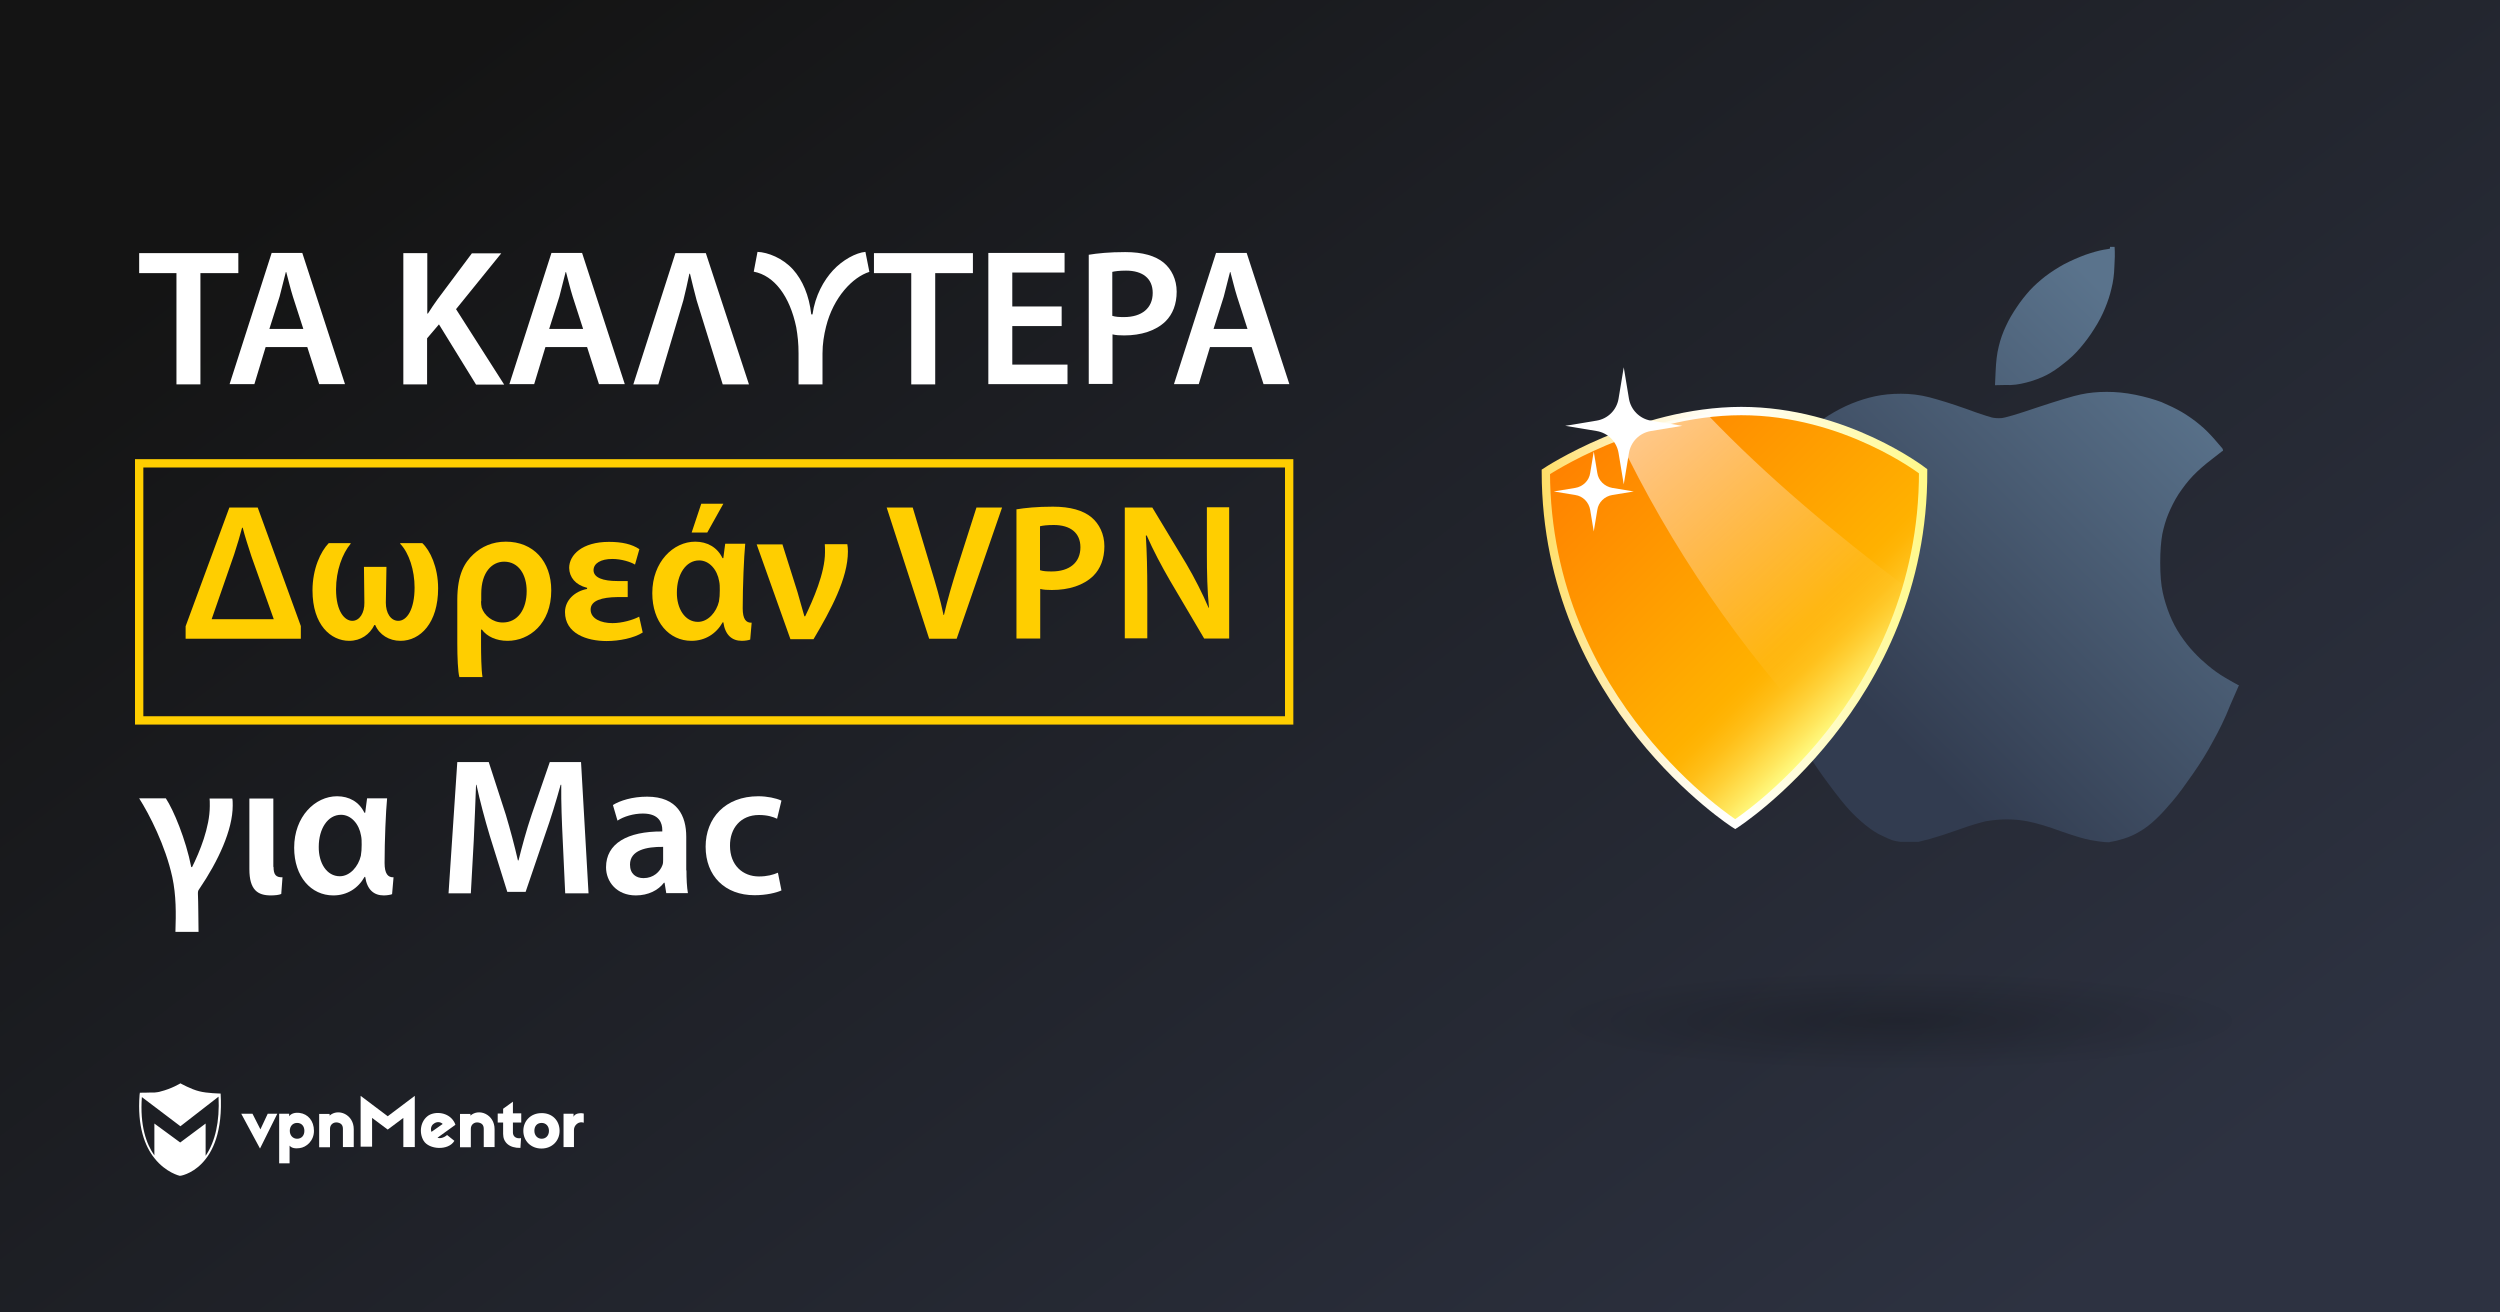 <?xml version="1.0" encoding="utf-8"?>
<!-- Generator: Adobe Illustrator 18.0.0, SVG Export Plug-In . SVG Version: 6.00 Build 0)  -->
<!DOCTYPE svg PUBLIC "-//W3C//DTD SVG 1.1//EN" "http://www.w3.org/Graphics/SVG/1.1/DTD/svg11.dtd">
<svg version="1.1" id="Layer_1" xmlns="http://www.w3.org/2000/svg" xmlns:xlink="http://www.w3.org/1999/xlink" x="0px" y="0px"
	 viewBox="0 0 1200 630" enable-background="new 0 0 1200 630" xml:space="preserve">
<rect x="0" y="0" width="1200" height="630" fill="#808080" stroke="none"/>
<linearGradient id="SVGID_1_" gradientUnits="userSpaceOnUse" x1="255.025" y1="-138.863" x2="891.191" y2="698.103">
	<stop  offset="0.102" style="stop-color:#141414"/>
	<stop  offset="1" style="stop-color:#2D3241"/>
</linearGradient>
<rect fill="url(#SVGID_1_)" width="1200" height="630"/>
<g>
	<g>
		<path fill="#FFFFFF" d="M124.8,551.3l-9-16.7h5.4l3.8,7.5l3.5-7.5h4.6L124.8,551.3z"/>
		<path fill="#FFFFFF" d="M150.7,542.8c0,4.8-3.6,7.9-6.9,8.3c-2,0.3-3.9,0-4.8-1.2v8.5h-5v-23.8h4.8v1.2c0.9-1.3,2.8-1.9,5-1.6
			C147.8,534.7,150.7,538,150.7,542.8z M139.1,542.8c0,2.2,1.5,3.8,3.5,3.8c2.2,0,3.5-1.6,3.5-3.8s-1.3-3.8-3.5-3.8
			C140.5,539,139.1,540.6,139.1,542.8z"/>
		<path fill="#FFFFFF" d="M169.8,542v8.6h-5.2v-8.7c0-1.9-0.9-2.8-2.6-3.1s-3.6,0.8-3.6,3v8.9h-5.2v-16h5v0.8
			C162.3,531.8,169.8,534.9,169.8,542z"/>
		<path fill="#FFFFFF" d="M199.1,550.6h-5.5v-14l-7.5,5.6l-7.5-5.6v13.8h-5.5V526l13,9.8l13-9.8V550.6L199.1,550.6z"/>
		<path fill="#FFFFFF" d="M217.8,538.2c0.3,0.4,0.7,1.3,0.8,1.7l-8.6,6.2c1.1,0.5,3,0.1,4.6-1.3l3.5,2.8c-2.8,4.8-12.2,4.3-14.8-0.1
			c-2.3-3.9-1.5-9.5,2.4-12.1C209.1,533.3,215.1,533.9,217.8,538.2z M207.1,543.3l5.4-3.8c-1.2-1.2-3.1-1.1-4.3-0.1
			C207.1,540.1,206.5,541.7,207.1,543.3z"/>
		<path fill="#FFFFFF" d="M250.2,538.8h-4v4.8c0,1.9,1.5,3.1,3.9,2.7l-0.3,4.7c-5.4,0.1-8.3-2.7-8.3-6.7v-5.5h-2.6v-4.3h2.6v-2.3
			l4.7-3.4v5.6h4L250.2,538.8L250.2,538.8z"/>
		<path fill="#FFFFFF" d="M268.6,542.8c0,4.8-3.6,8.5-8.7,8.5c-5,0-8.7-3.6-8.7-8.5c0-4.8,3.6-8.5,8.7-8.5
			C265,534.2,268.6,537.8,268.6,542.8z M256.5,542.8c0,2.2,1.5,3.8,3.5,3.8s3.5-1.5,3.5-3.8S262,539,260,539
			C257.8,539,256.5,540.5,256.5,542.8z"/>
		<path fill="#FFFFFF" d="M280.2,534.5v4.4c-2.4-0.9-4.7,1.2-4.7,3.4v8.3h-5v-16h4.8v1.5C276.1,533.9,279.8,534.3,280.2,534.5z"/>
		<path fill="#FFFFFF" d="M237.4,542v8.6h-5.2v-8.7c0-1.9-0.9-2.8-2.6-3.1s-3.6,0.8-3.6,3v8.9h-5.2v-16h5v0.8
			C229.9,531.8,237.4,534.9,237.4,542z"/>
		<path fill="#FFFFFF" d="M105.9,524.9c0,0-6.6-0.1-10.3-1.1c-3.8-0.9-9-3.8-9-3.8l0,0l0,0c0,0-4.2,2.6-9.5,3.9
			c-0.8,0.3-1.9,0.4-2.8,0.5c0,0,0,0-0.1,0c-0.3,0-0.4,0-0.7,0c-0.1,0-0.1,0-0.3,0c-0.1,0-0.3,0-0.4,0c-2.3,0.1-4.6,0.1-5.4,0.1
			c-0.1,0-0.3,0-0.3,0l0,0l0,0c0,0.3,0,0.7-0.1,0.9l0,0c-1.2,15.3,2.6,24.9,7.1,30.5l0,0c5.5,7,12.2,8.5,12.2,8.5l0,0l0,0
			C86.2,564.6,108.1,561.5,105.9,524.9z M98.7,554.8v-15.5l-12.2,9.1l-12.4-9.1v15.3c-3.9-5.5-7-14.4-6-28l18.5,14l18.3-14.2
			C105.5,538.4,103.3,548,98.7,554.8z"/>
	</g>
</g>
<rect x="66.8" y="222.4" fill="none" stroke="#FFCE00" stroke-width="4" stroke-miterlimit="10" width="552" height="123.4"/>
<g>
	<g>
		
			<linearGradient id="SVGID_2_" gradientUnits="userSpaceOnUse" x1="848.338" y1="335.745" x2="1005.084" y2="495.534" gradientTransform="matrix(1 0 0 -1 0 630)">
			<stop  offset="0" style="stop-color:#323C50"/>
			<stop  offset="1" style="stop-color:#5A738C"/>
		</linearGradient>
		<path fill="url(#SVGID_2_)" d="M972.7,183.6c3.5-0.9,6.7-2.1,9.5-3.5c2.9-1.5,5.7-3.4,8.5-5.7c2.9-2.2,5.5-4.7,7.8-7.4
			c2.3-2.7,4.6-5.7,6.7-9.1c2.2-3.4,3.9-6.7,5.2-9.9c1.3-3.1,2.4-6.4,3.1-9.5c0.8-3.1,1.3-6.7,1.4-10.4c0.2-3.8,0.3-6.6,0.2-7.6
			l-0.1-2h-1h-1.2v0.8c0,0.1-1.1,0.3-3.2,0.6c-2.2,0.4-5.1,1.2-8.6,2.4c-3.5,1.3-6.9,2.8-10.2,4.5c-3.1,1.7-6.2,3.7-9,5.8
			c-2.8,2.2-5.3,4.4-7.6,6.9c-2.2,2.5-4.3,5.1-6.2,8c-1.9,2.8-3.7,5.8-5.1,8.9c-1.5,3.1-2.7,6.5-3.5,9.9c-0.9,3.5-1.3,7.5-1.5,11.9
			l-0.3,6.7l4.8-0.1C966,185,969.3,184.5,972.7,183.6z"/>
		
			<linearGradient id="SVGID_3_" gradientUnits="userSpaceOnUse" x1="903.98" y1="281.497" x2="1060.496" y2="441.053" gradientTransform="matrix(1 0 0 -1 0 630)">
			<stop  offset="0" style="stop-color:#323C50"/>
			<stop  offset="1" style="stop-color:#5A738C"/>
		</linearGradient>
		<path fill="url(#SVGID_3_)" d="M1074.7,328.9l-0.4-0.1l-0.4-0.2l-0.3-0.2l-0.4-0.2c-0.3-0.1-2-1.1-5.1-2.9
			c-3.1-1.8-5.8-3.8-8.2-5.8s-4.7-4.1-6.9-6.5c-2.2-2.3-4.3-5-6.4-8.1s-3.8-6.4-5.2-9.9c-1.4-3.5-2.5-7-3.3-10.7
			c-0.8-3.7-1.2-8.4-1.2-14.2c0-5.8,0.4-10.3,1-13.7c0.7-3.3,1.6-6.6,2.9-9.7c1.3-3.1,2.9-6.4,4.9-9.5c2.1-3.1,4.3-6.1,6.9-8.8
			c2.6-2.7,5.6-5.3,9-7.9l5-3.9l0.3-0.1l0.1-0.1v-0.6l-0.1-0.1c0-0.1,0-0.3-0.2-0.5c-0.3-0.4-1.5-1.8-3.7-4.3
			c-2.2-2.5-4.5-4.9-7.2-7.1c-2.6-2.2-5.5-4.2-8.5-6c-3.1-1.8-6.3-3.3-9.8-4.8c-3.5-1.3-7.6-2.5-12.5-3.5s-9.4-1.4-13.8-1.4
			s-8.5,0.4-12.3,1.2c-3.9,0.8-10.8,2.9-20.8,6.2c-10,3.4-15.8,5.1-17.5,5.2c-1.7,0.1-3.2,0-4.5-0.3c-0.9-0.2-3.4-1-7.5-2.4
			c-1.4-0.5-3.1-1.1-5-1.8c-7-2.5-13-4.3-17.5-5.5c-4.7-1.2-9.2-1.7-13.7-1.7c-4.5,0-8.5,0.4-12.3,1.2s-7.6,2-11.3,3.5
			s-7.5,3.5-11.2,5.8c-3.7,2.3-6.7,4.6-9.2,6.8c-2.4,2.2-4.7,4.6-6.8,7.2c-2.2,2.5-4.3,5.6-6.5,9.1c-1.6,2.6-3.1,5.3-4.3,8.1
			c-0.4,0.9-0.8,1.9-1.3,2.8c-0.8,1.9-1.5,3.9-2.2,5.9c-0.2,0.5-0.3,1.1-0.4,1.5c-0.4,1.1-0.3,2.1-0.6,3.1c-0.2,0.5,0.2,1.1,0.2,1.6
			l0,0c-2.7,1.1-2.7,2.2-2.7,3.3l0,0c0,1.2,0,2.3,0,3.5l0,0c-0.9,1.2-0.9,2.4-0.9,3.6l0,0c0,1.3-0.2,2-0.4,3.2l-0.7,7.1h0.2v13.9
			l1.1,10.2c0.2,1.7,0.2,3.3,0.4,5c0.8,5,1.8,9.9,3,14.7c1.5,6.4,3.4,12.7,5.7,18.9c1.3,3.8,2.8,7.5,4.3,11.1c0.4-0.4,0.8-0.6,1.3-1
			c-0.4,0.4-0.9,0.7-1.3,1c1,2.2,2,4.4,3,6.6c2.7,5.6,5.4,10.6,8.3,15.2c2.9,4.6,6.3,9.6,10.3,14.9c4,5.4,7.2,9.4,9.6,12
			c2.4,2.6,5,5,7.8,7.3c2.8,2.2,5.4,4,7.8,5c2.4,1.2,4.1,1.9,5,2.2c1,0.3,1.6,0.4,2.1,0.5l0.6,0.1l1.3,0.2h1.4h4.6h1.3h1.2l5.5-1.4
			c3.6-1,8.3-2.5,13.9-4.5c5.7-2.1,10.1-3.3,13-4c3-0.5,6.4-0.9,10.2-0.9s7.5,0.4,11.1,1.2c3.6,0.8,8.5,2.2,14.7,4.5
			c6.3,2.2,11,3.6,14,4.2c3.1,0.5,5.4,0.9,6.9,1l2.3,0.1l0.3-0.1l0.3-0.1l1.2-0.2c0.8-0.1,2.4-0.5,5.1-1.3c2.6-0.8,5.2-1.9,7.8-3.5
			c2.6-1.5,5.1-3.4,7.6-5.8c2.4-2.2,5.1-5.2,8.1-8.7c3-3.5,6.2-8,9.9-13.3c3.7-5.3,6.9-10.5,9.6-15.6c2.8-5,5.7-10.8,8.2-17.2
			L1074.7,328.9l0.1-0.4L1074.7,328.9z"/>
	</g>
	<g>
		<path fill="#FFFFFF" d="M854.9,307.4c-0.6,1.4-1.3,3-1.8,4.6C853.7,310.4,854.3,308.8,854.9,307.4c0.3-0.7,0.6-1.4,1-2.2
			C855.5,305.9,855.3,306.6,854.9,307.4z"/>
		
			<linearGradient id="SVGID_4_" gradientUnits="userSpaceOnUse" x1="586.705" y1="75.18" x2="592.281" y2="75.18" gradientTransform="matrix(1 -2.210538e-003 -2.210538e-003 -1 263.87 385.06)">
			<stop  offset="0" style="stop-color:#5600C6"/>
			<stop  offset="1" style="stop-color:#86FFD7"/>
		</linearGradient>
		<path fill="url(#SVGID_4_)" d="M854.9,307.4c-0.6,1.4-1.3,3-1.8,4.6C853.7,310.4,854.3,308.8,854.9,307.4c0.3-0.7,0.6-1.4,1-2.2
			C855.5,305.9,855.3,306.6,854.9,307.4z"/>
		
			<linearGradient id="SVGID_5_" gradientUnits="userSpaceOnUse" x1="635.058" y1="49.747" x2="502.913" y2="181.893" gradientTransform="matrix(1 -2.210538e-003 -2.210538e-003 -1 263.87 385.06)">
			<stop  offset="0" style="stop-color:#FFFF88"/>
			<stop  offset="5.529694e-002" style="stop-color:#FFE75E"/>
			<stop  offset="0.118" style="stop-color:#FFD036"/>
			<stop  offset="0.175" style="stop-color:#FFBF18"/>
			<stop  offset="0.225" style="stop-color:#FFB506"/>
			<stop  offset="0.26" style="stop-color:#FFB100"/>
			<stop  offset="1" style="stop-color:#FF8100"/>
		</linearGradient>
		
			<linearGradient id="SVGID_6_" gradientUnits="userSpaceOnUse" x1="739.946" y1="333.291" x2="925.084" y2="333.291" gradientTransform="matrix(1 0 0 -1 0 630)">
			<stop  offset="0" style="stop-color:#FFDD65"/>
			<stop  offset="1.671325e-002" style="stop-color:#FFDF6D"/>
			<stop  offset="0.14" style="stop-color:#FFEAA0"/>
			<stop  offset="0.256" style="stop-color:#FFF3C9"/>
			<stop  offset="0.36" style="stop-color:#FFFAE7"/>
			<stop  offset="0.45" style="stop-color:#FFFEF9"/>
			<stop  offset="0.515" style="stop-color:#FFFFFF"/>
			<stop  offset="0.675" style="stop-color:#FFFDD7"/>
			<stop  offset="1" style="stop-color:#FFF988"/>
		</linearGradient>
		<path fill="url(#SVGID_5_)" stroke="url(#SVGID_6_)" stroke-width="4" stroke-miterlimit="10" d="M923.1,226.2
			c0.3,111.3-90.2,169.4-90.2,169.4s-90.7-57.8-90.9-169.1c0,0,43.8-29.1,93.8-29.2C885.8,197.3,923.1,226.2,923.1,226.2z"/>
		
			<linearGradient id="SVGID_7_" gradientUnits="userSpaceOnUse" x1="520.742" y1="196.721" x2="621.369" y2="76.799" gradientTransform="matrix(1 -2.210538e-003 -2.210538e-003 -1 263.87 385.06)">
			<stop  offset="5.102041e-003" style="stop-color:#FFFFFF"/>
			<stop  offset="1" style="stop-color:#FFFFFF;stop-opacity:0"/>
		</linearGradient>
		<path opacity="0.6" fill="url(#SVGID_7_)" enable-background="new    " d="M914,281.2c-8.6,30.3-23.6,54.8-38.4,73.3
			c-40.1-42.9-73.7-91.9-99-144.9c12.4-4.7,27.2-8.9,43-10.6C848.3,229,880.5,255.8,914,281.2z"/>
	</g>
	
		<radialGradient id="SVGID_8_" cx="963.198" cy="-1191.31" r="95.581" gradientTransform="matrix(1.777 0 0 -0.25 -800.841 192.182)" gradientUnits="userSpaceOnUse">
		<stop  offset="0" style="stop-color:#000000"/>
		<stop  offset="0.995" style="stop-color:#000000;stop-opacity:0"/>
	</radialGradient>
	<ellipse opacity="0.2" fill="url(#SVGID_8_)" enable-background="new    " cx="910.8" cy="490.6" rx="168.8" ry="24.1"/>
	<g>
		<path fill="#FFFFFF" d="M792.4,201.9l15.1,2.5l-15.1,2.5c-5.4,0.9-9.6,5.1-10.5,10.5l-2.5,15.1l-2.5-15.1
			c-0.9-5.4-5.1-9.6-10.5-10.5l-15.1-2.5l15.1-2.5c5.4-0.9,9.6-5.1,10.5-10.5l2.5-15.1l2.5,15.1C782.8,196.7,787,201,792.4,201.9z"
			/>
		<path fill="#FFFFFF" d="M773.9,234.2l10.3,1.7l-10.3,1.7c-3.7,0.6-6.7,3.5-7.2,7.2l-1.7,10.3l-1.7-10.3c-0.6-3.7-3.5-6.7-7.2-7.2
			l-10.3-1.7l10.3-1.7c3.7-0.6,6.7-3.5,7.2-7.2l1.7-10.3l1.7,10.3C767.2,230.6,770.1,233.5,773.9,234.2z"/>
	</g>
</g>
<g>
	<path fill="#FFFFFF" d="M84.7,131.1H66.8v-9.6h47.6v9.6H96.2v53.4H84.7V131.1z"/>
	<path fill="#FFFFFF" d="M127.5,166.6l-5.4,17.8h-11.9l20.2-63h14.7l20.5,63h-12.4l-5.7-17.8H127.5z M145.6,157.9l-5-15.5
		c-1.2-3.8-2.2-8.1-3.2-11.8h-0.2c-0.9,3.6-2,8-3,11.8l-4.9,15.5H145.6z"/>
	<path fill="#FFFFFF" d="M193.7,121.5h11.4v29h0.3c1.5-2.4,3.1-4.7,4.6-6.8l16.5-22.1h14.1l-21.7,26.8l23.1,36.2h-13.5l-17.8-28.9
		l-5.7,6.7v22.1h-11.4V121.5z"/>
	<path fill="#FFFFFF" d="M261.8,166.6l-5.4,17.8h-11.9l20.2-63h14.7l20.5,63h-12.4l-5.7-17.8H261.8z M279.9,157.9l-5-15.5
		c-1.2-3.8-2.2-8.1-3.2-11.8h-0.2c-0.9,3.6-2,8-3,11.8l-4.9,15.5H279.9z"/>
	<path fill="#FFFFFF" d="M346.9,184.5l-12.5-40.3c-1.2-4.4-2.2-8.7-3.2-12.8h-0.3c-0.9,4.2-1.8,8.5-2.9,12.8l-12,40.3H304l20.2-63
		h14.6l20.7,63H346.9z"/>
	<path fill="#FFFFFF" d="M363.6,120.9c5,0.2,12.1,3,17,8.4c4.6,5.1,7.8,12.5,8.8,21.6h0.6c1.3-9.1,5.4-16.3,9.8-21.1
		c4.7-5.1,11.1-8.5,15.6-8.9l1.9,9.6c-8,2.5-17.3,12.2-20.8,26.3c-1,4-1.7,8.3-1.7,12.9v14.8h-11.5v-14.9c0-4.7-0.4-8.4-1.1-12.5
		c-3.1-14.9-10.5-24.8-20.4-26.7L363.6,120.9z"/>
	<path fill="#FFFFFF" d="M437.4,131.1h-17.9v-9.6H467v9.6h-18.1v53.4h-11.5V131.1z"/>
	<path fill="#FFFFFF" d="M509.6,156.5h-23.7V175h26.5v9.4h-38v-63H511v9.4h-25.1v16.3h23.7V156.5z"/>
	<path fill="#FFFFFF" d="M522.5,122.3c4.2-0.7,9.9-1.3,17.6-1.3c8.4,0,14.5,1.8,18.5,5.1c3.7,3.1,6.2,8,6.2,13.9
		c0,6-1.9,10.8-5.3,14.2c-4.7,4.6-11.8,6.8-19.9,6.8c-2.1,0-4-0.1-5.6-0.5v23.8h-11.4V122.3z M533.9,151.6c1.5,0.5,3.3,0.6,5.6,0.6
		c8.6,0,13.8-4.3,13.8-11.6c0-7-4.9-10.7-12.8-10.7c-3.2,0-5.4,0.3-6.6,0.6V151.6z"/>
	<path fill="#FFFFFF" d="M580.8,166.6l-5.4,17.8h-11.9l20.2-63h14.7l20.5,63h-12.4l-5.7-17.8H580.8z M598.8,157.9l-5-15.5
		c-1.2-3.8-2.2-8.1-3.2-11.8h-0.2c-0.9,3.6-2,8-3,11.8l-4.9,15.5H598.8z"/>
</g>
<g>
	<path fill="#FFCE00" d="M89.1,300.6l21-57h13.6l20.7,56.9v6.1H89.1V300.6z M131.4,297.2l-10.7-30.1c-1.4-4.3-3.2-9.8-4.2-13.8h-0.3
		c-0.8,3.2-2.4,8.5-3.8,12.8l-10.8,31.1H131.4z"/>
	<path fill="#FFCE00" d="M185.2,289.3c0,4.9,2.3,8.7,6,8.7c4.1,0,7.8-5.4,7.8-16c0-8.2-2.6-16.5-6.9-21v-0.3h10.6
		c3.7,3.4,7.6,11.5,7.6,21.7c0,16.6-8.5,25.2-18.1,25.2c-5.4,0-10.1-2.9-12.1-7.6h-0.4c-2.2,4.5-6.5,7.6-12.1,7.6
		c-8.7,0-17.6-7.5-17.6-24.2c0-10.4,3.9-18.7,7.8-22.7h10.5v0.3c-4,4.8-7,12.9-7,21.9c0,10.7,4.2,15.1,7.8,15.1
		c3.5,0,5.9-3.8,5.8-8.7l-0.2-17.2h10.8L185.2,289.3z"/>
	<path fill="#FFCE00" d="M230.9,302.2v6.4c0,5.3,0.1,12.8,0.7,16.4h-11.1c-0.7-2.5-1-9.5-1-16.3V288c0-12.6,3.7-18.2,7.8-22
		c3.9-3.6,9-6,15.5-6c13.2,0,21.8,9.4,21.8,23.4c0,16.1-10.6,24.2-21,24.2c-5.4,0-9.9-2.1-12.3-5.4H230.9z M230.9,288.6
		c0,1.1,0.1,2,0.3,3c1.2,3.8,5.2,7.2,10.1,7.2c7.3,0,11.5-6.4,11.5-15.1c0-7.9-3.9-14.1-10.8-14.1c-5.8,0-11,5-11,15.4V288.6z"/>
	<path fill="#FFCE00" d="M281.6,282.1c-5.4-1.4-8.3-5-8.4-9.5c0-6.2,6.2-12.5,19.1-12.5c6.3,0,11,1.1,14.6,3.5l-2.1,7.4
		c-2.1-1.3-6.6-2.7-10.9-2.7c-5.5,0-9,2.1-9,5.4c0,3.6,4.6,5.2,11.4,5.2h5v7.7h-5c-7.3,0.1-12.8,1.6-12.8,6c0,4.4,5,6.5,10.5,6.5
		c4.5,0,9.8-1.5,12.8-3.1l1.7,7.6c-4.2,2.7-11.3,4.1-17.3,4.1c-9.6,0-20-3.6-20-13.9c0-5.6,4.6-10,10.6-11.1V282.1z"/>
	<path fill="#FFCE00" d="M357.7,261.1c-0.6,6.1-1.2,20.2-1.2,30.9c0,5.2,1.6,7,4.3,6.9l-0.7,8.1c-0.7,0.3-2.5,0.6-4,0.6
		c-4.7,0-8-2.7-8.9-8.9h-0.3c-3.1,5.5-8.4,8.9-15,8.9c-10.7,0-18.8-9-18.8-22.9c0-15,10.1-24.7,20.6-24.7c5.8,0,10.6,2.7,13.1,7.9
		h0.4c0.3-2.8,0.7-5,0.9-6.9H357.7z M335,298.5c4.9,0,8.9-4.7,10.1-9.8c0.3-1.8,0.4-3.3,0.4-5.3c0-1.7,0-3-0.3-4.4
		c-0.9-5.5-4.7-10-9.6-10c-6.4,0-10.7,6.7-10.7,15.4C324.8,292,328.7,298.5,335,298.5z M347.2,241.8l-7.7,13.8H332l4.6-13.8H347.2z"
		/>
	<path fill="#FFCE00" d="M375.5,261.1l7.3,23.1c1.2,4,2.1,7.7,3.3,11.6h0.4c3.7-7.7,9.5-20.7,9.5-30.7c0-1.4,0-2.6-0.1-3.9h10.8
		c0.2,1,0.3,2.1,0.3,3.5c0,12.9-8.2,28.1-16.5,42.1h-11.1l-16.2-45.5H375.5z"/>
	<path fill="#FFCE00" d="M446,306.6l-20.4-63h12.5l8.6,28.7c2.4,7.9,4.6,15.2,6.2,22.9h0.2c1.7-7.5,4-15.1,6.4-22.8l9.2-28.8H481
		l-21.8,63H446z"/>
	<path fill="#FFCE00" d="M487.8,244.5c4.2-0.7,9.9-1.3,17.6-1.3c8.4,0,14.5,1.8,18.5,5.1c3.7,3.1,6.2,8,6.2,13.9
		c0,6-1.9,10.8-5.3,14.2c-4.7,4.6-11.8,6.8-19.9,6.8c-2.1,0-4-0.1-5.6-0.5v23.8h-11.4V244.5z M499.2,273.7c1.5,0.5,3.3,0.6,5.6,0.6
		c8.6,0,13.8-4.3,13.8-11.6c0-7-4.9-10.7-12.8-10.7c-3.2,0-5.4,0.3-6.6,0.6V273.7z"/>
	<path fill="#FFCE00" d="M539.9,306.6v-63h13.2l16.3,27c4.1,7,7.8,14.3,10.7,21.1h0.2c-0.8-8.4-1-16.5-1-26.2v-22h10.7v63h-12
		l-16.4-27.8c-4-6.9-8.1-14.6-11.2-21.7l-0.4,0.1c0.5,8.1,0.7,16.4,0.7,26.8v22.5H539.9z"/>
</g>
<g>
	<path fill="#FFFFFF" d="M84.2,447.3c0.3-8.8,0.4-17.4-1.5-26.3c-3.3-15.1-11-30.1-15.9-37.8h12.8c3.7,5.6,9.6,19.7,12.2,33h0.4
		c3.6-7.2,8.5-19.1,8.5-29.3c0-1.8,0-2.7-0.1-3.6h10.9c0.2,0.8,0.2,2.1,0.2,3.4c0,11.6-6.9,26.6-16.1,40.1c-0.6,0.7-0.6,1.4-0.6,2.2
		c0.2,4.6,0.2,12.1,0.3,18.3H84.2z"/>
	<path fill="#FFFFFF" d="M131.3,416.1c0,3.7,1.1,5.1,4.3,5l-0.6,8c-1,0.5-3.2,0.7-5,0.7c-6.3,0-10.3-2.6-10.3-12.6v-33.9h11.5V416.1
		z"/>
	<path fill="#FFFFFF" d="M185.8,383.3c-0.6,6.1-1.2,20.2-1.2,30.9c0,5.2,1.6,7,4.3,6.9l-0.7,8.1c-0.7,0.3-2.5,0.6-4,0.6
		c-4.7,0-8-2.7-8.9-8.9H175c-3.1,5.5-8.4,8.9-15,8.9c-10.7,0-18.8-9-18.8-22.9c0-15,10.1-24.7,20.6-24.7c5.8,0,10.6,2.7,13.1,7.9
		h0.4c0.3-2.8,0.7-5,0.9-6.9H185.8z M163.1,420.6c4.9,0,8.9-4.7,10.1-9.8c0.3-1.8,0.4-3.3,0.4-5.3c0-1.7,0-3-0.3-4.4
		c-0.9-5.5-4.7-10-9.6-10c-6.4,0-10.7,6.7-10.7,15.4C152.9,414.2,156.8,420.6,163.1,420.6z"/>
	<path fill="#FFFFFF" d="M270.1,403.1c-0.4-8.1-0.8-17.9-0.7-26.4h-0.3c-2.1,7.7-4.7,16.2-7.5,24.1l-9.3,27.3h-8.8l-8.4-26.9
		c-2.4-8-4.7-16.6-6.4-24.5h-0.2c-0.3,8.2-0.7,18.2-1.1,26.8l-1.4,25.3h-10.7l4.2-63h15.1l8.2,25.3c2.2,7.4,4.2,14.9,5.8,21.9h0.3
		c1.7-6.8,3.8-14.6,6.3-22l8.7-25.2h15l3.6,63h-11.2L270.1,403.1z"/>
	<path fill="#FFFFFF" d="M329.5,417.8c0,4.1,0.2,8.1,0.7,10.9h-10.4l-0.8-5h-0.3c-2.7,3.6-7.5,6.1-13.5,6.1
		c-9.2,0-14.3-6.6-14.3-13.5c0-11.4,10.2-17.3,27-17.2v-0.7c0-3-1.2-7.9-9.3-7.9c-4.5,0-9.2,1.4-12.2,3.4l-2.2-7.5
		c3.4-2.1,9.3-4,16.4-4c14.6,0,18.8,9.3,18.8,19.2V417.8z M318.3,406.5c-8.1-0.1-15.9,1.6-15.9,8.5c0,4.5,2.9,6.5,6.5,6.5
		c4.7,0,7.9-3,9.1-6.3c0.3-0.8,0.3-1.7,0.3-2.5V406.5z"/>
	<path fill="#FFFFFF" d="M375.1,427.4c-2.4,1.1-7.2,2.3-12.9,2.3c-14.2,0-23.5-9.2-23.5-23.3c0-13.6,9.3-24.2,25.3-24.2
		c4.2,0,8.5,0.9,11.1,2.1l-2.1,8.7c-1.9-0.9-4.6-1.8-8.7-1.8c-8.8,0-14,6.4-13.9,14.8c0,9.3,6.1,14.7,13.9,14.7
		c3.9,0,6.8-0.8,9.1-1.8L375.1,427.4z"/>
</g>
</svg>
